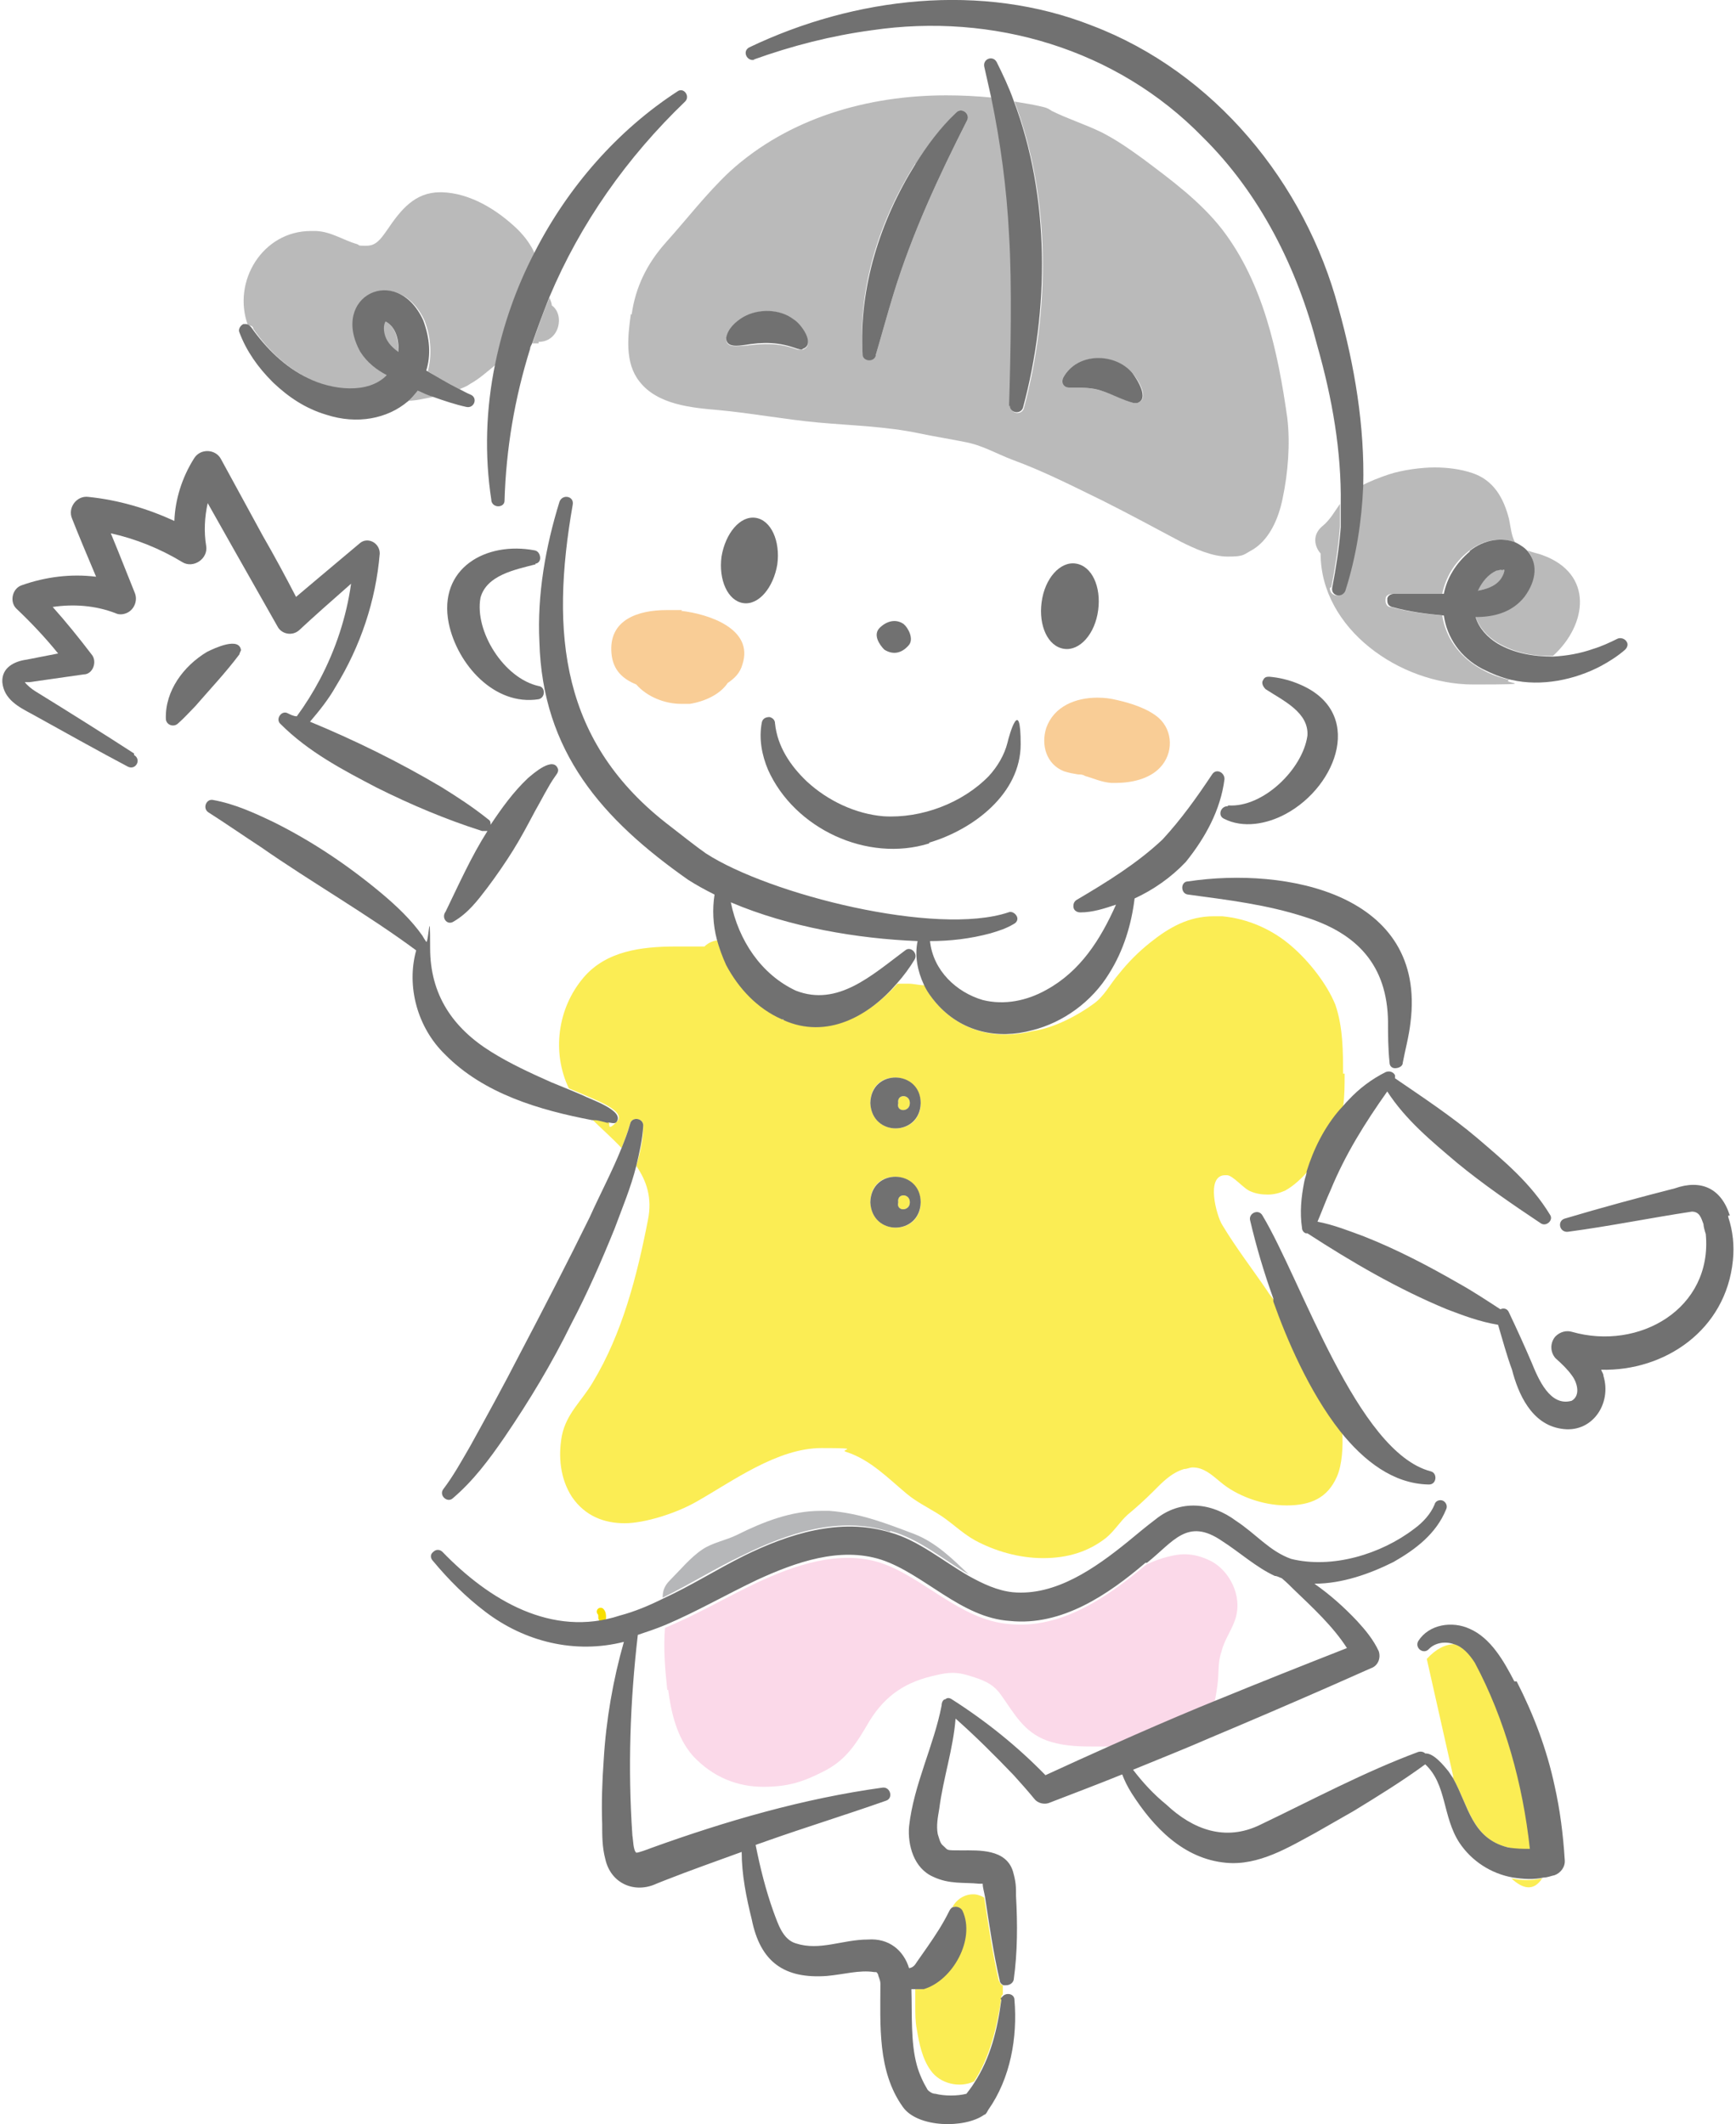 <?xml version="1.0" encoding="UTF-8"?>
<svg id="_レイヤー_1" xmlns="http://www.w3.org/2000/svg" xmlns:xlink="http://www.w3.org/1999/xlink" version="1.1" viewBox="0 0 224 274">
  <!-- Generator: Adobe Illustrator 29.0.0, SVG Export Plug-In . SVG Version: 2.1.0 Build 186)  -->
  <defs>
    <style>
      .st0, .st1 {
        fill: none;
      }

      .st1 {
        stroke: #f8df00;
        stroke-linecap: round;
        stroke-linejoin: round;
        stroke-width: 1px;
      }

      .st2 {
        fill: #717171;
      }

      .st3 {
        fill: #fbed54;
      }

      .st4 {
        fill: #bababa;
      }

      .st5 {
        fill: #b6b7b9;
      }

      .st6 {
        fill: #fbd9e9;
      }

      .st7 {
        fill: #f9cd96;
      }

      .st8 {
        clip-path: url(#clippath);
      }
    </style>
    <clipPath id="clippath">
      <rect class="st0" width="224" height="274"/>
    </clipPath>
  </defs>
  <g class="st8">
    <g>
      <path class="st0" d="M118.5,121.4c-7.7-.3-16.6-1.8-24.1-5,1,4.9,3.9,9.3,8.4,11.4,5.4,2.2,9.8-2,14.1-5.2.8-.6,1.8.4,1.2,1.2-.7,1.1-1.5,2.1-2.3,3.1.5,0,1,0,1.5,0s1.4,0,2,.2c-.9-1.7-1.2-3.7-.8-5.6Z"/>
      <path class="st0" d="M119.9,267.1c-1.1-1.5-1.4-3.5-1.8-5.3-.2-1-.2-2.1-.2-3.1v-1.3c0-.2,0-.6,0-.8-.2,0-.5,0-.7,0,0,3.3-.2,6.9.7,9.8.3,1.1.8,2.2,1.4,3.2,0,0,.4.3,1,.5,1.2.3,2.9.3,4,0,.4-.5.7-.9,1-1.4-1.9.9-4.4.3-5.6-1.4h0Z"/>
      <path class="st0" d="M126,244.4c.4,0,.7.2,1,.4,0-.6-.2-1.2-.3-1.7h-.5c-1.9-.2-3.9,0-5.9-.9-2.4-1.1-3.3-4-3.1-6.5.7-5.4,3.2-10.3,4.2-15.6,0-.4.2-.7.5-.8.2,0,.5,0,.8,0,4.4,2.8,8.4,6.1,12.1,9.8,2.8-1.3,5.7-2.6,8.6-3.9h-2.6c-2,0-3.9,0-5.8-.8-2.9-1.1-4.1-3.4-5.8-5.8-.9-1.3-1.9-1.7-3.4-2.3-1.2-.4-2-.6-2.9-.6s-1.2,0-2.1.3c-3.8.8-6.5,2.5-8.6,5.9-1.7,2.9-3,5.1-6.1,6.6-2.4,1.2-5.1,1.9-7.6,1.9s-6.6-1.2-9.1-4c-2.1-2.3-2.8-5.5-3.2-8.6-.3-2.8-.5-5.3-.3-8-1.2.5-2.3.9-3.6,1.3-1,8.7-1.4,17.3-.7,25.9,0,.6,0,1.9.5,2.2.3,0,1.5-.5,1.9-.6,9.7-3.6,19.7-6.4,29.9-7.8,1,0,1.4,1.3.4,1.7-5.2,1.8-10.3,3.4-15.4,5.2-.5.2-.9.3-1.4.5.5,2.9,1.3,5.8,2.3,8.6.6,1.6,1.2,3.7,2.9,4.1,3,1,6-.5,9.3-.5,2.7-.2,4.6,1.4,5.3,3.7.5,0,.7-.5,1-.8l1.4-2c1.1-1.6,1.9-2.8,2.8-4.6,0-.3.3-.5.6-.5.6-1.1,1.8-1.7,3.1-1.6l-.2-.2Z"/>
      <path class="st0" d="M3.1,87.7h0Z"/>
      <path class="st0" d="M152.9,200.4c1.2,0,2.3.3,3.5.9,2.4,1.3,3.9,4.4,3.2,7.1-.4,1.6-1.5,2.9-1.9,4.6-.3,1.4-.3,2.8-.5,4.2,0,.8-.2,1.6-.4,2.3,5.5-2.3,11.4-4.7,17-6.8-1.8-2.8-4.4-5.2-6.8-7.5-.4-.4-1-.9-1.6-1.5-.3,0-.6-.2-.9-.3-2.5-1.1-4.7-3.1-6.8-4.5-4.5-3.1-6.3,0-9.7,2.8,0,0,0,0-.2,0,.2,0,.4-.2.5-.3,1.5-.8,3-1.2,4.6-1.2h0Z"/>
      <path class="st3" d="M128.9,255.6c-.8-3.4-1.4-7.5-1.9-10.8-.3-.2-.6-.3-1-.4-1.3-.2-2.5.5-3.1,1.6.4,0,.9,0,1.1.5,1.7,3.7-1.3,9-5,10.1h-.9c0,.3,0,.6,0,.8v1.3c0,1.1,0,2.1.2,3.1.3,1.8.7,3.8,1.8,5.3,1.2,1.7,3.7,2.3,5.6,1.4,2-3.1,2.9-6.8,3.5-10.7,0-.2,0-.4.2-.5v-1.2c-.2,0-.4-.3-.5-.6h0Z"/>
      <path class="st1" d="M77.7,208.7c0-.3,0-.6-.2-.8"/>
      <path class="st3" d="M195,242.3c1.5,1.4,2.9,1.7,4,0-1.3.3-2.7.3-4,0Z"/>
      <path class="st3" d="M194.6,238.3c.9.3,1.9.3,2.9.2-.8-8.3-3.1-16.7-7.1-24-.7-1.1-1.6-2-2.7-2.4h0c-1.2,0-2.4.6-3.6,1.9l3.4,15.1s0,0,0,.3c2,3.6,2.5,7.8,7,8.9h0Z"/>
      <path class="st4" d="M81.4,40.5c-.4,2.9-.8,6.3,1.1,8.7,2.3,3,6.7,3.4,10.2,3.7,4.3.4,8.5,1.2,12.8,1.6,4.4.4,8.8.5,13.1,1.4,1.9.4,3.8.7,5.8,1.1,2.3.4,4.1,1.5,6.2,2.3,4.1,1.5,7.8,3.4,11.7,5.3,3.4,1.7,6.7,3.5,10.1,5.3,1.8.9,4,1.9,6,1.9s2-.2,2.9-.7c2.5-1.3,3.7-4.3,4.2-6.8.7-3.3,1-7.1.6-10.4-1.2-8.5-3.1-17.4-8.4-24.3-2.8-3.6-6.6-6.4-10.2-9.1-1.8-1.3-3.5-2.5-5.5-3.5-2.1-1-4.3-1.7-6.3-2.7-.3-.2-.6-.4-1.1-.5-1.2-.3-2.5-.5-3.7-.7,4.7,12.4,4.6,27,1.2,39.6-.3.9-1.7.7-1.7-.3,0-6.5.3-15.7,0-22.1-.3-6-1.1-11.8-2.3-17.7-2-.2-4-.3-6-.3-10.1,0-20.3,2.9-27.9,9.8-3,2.8-5.6,6.2-8.3,9.2-2.4,2.7-3.9,5.7-4.4,9.3h0ZM137.2,48.7c1.7-3.2,6.6-3.2,8.9-.6.7.8,2.4,3.4.6,3.9h-.4c-1.4-.4-2.8-1.2-4.2-1.6-1.3-.4-2.4-.4-3.8-.4h-.3c-.6,0-1.1-.8-.8-1.3ZM118.1,21.2c1.6-2.4,3.3-4.7,5.3-6.7.7-.7,1.8.2,1.4,1-3.7,7.3-7.1,14.6-9.5,22.4-.8,2.6-1.5,5.2-2.3,7.9-.3.9-1.6.8-1.7-.2-.6-8.6,2.2-17.2,6.8-24.5h0ZM95.9,41c1.9-1.2,4.7-1.2,6.5.3.9.6,2.9,3.2,1.2,3.8h-.7c-2.4-.9-4.3-.8-6.8-.5-.8,0-2.4.4-2.4-.9.3-1.2,1.3-2,2.2-2.7Z"/>
      <path class="st5" d="M49.6,41.4h0Z"/>
      <path class="st4" d="M32.6,42.3c1.9,2.8,4.4,5.2,7.4,6.6,3,1.5,7.7,2.1,10.1-.4-1.3-.7-2.5-1.6-3.4-3-4-7.3,4.7-11.5,8.1-4.1.9,2.4.9,4.6.4,6.5,1.3.8,2.7,1.6,4.1,2.3.5-.2,1-.4,1.4-.7,1.1-.6,2.1-1.5,3.2-2.4,1-5,2.8-9.9,5.1-14.4-.5-1.1-1.2-2.1-2.2-3.1-2.6-2.5-6.1-4.7-9.8-4.8h-.2c-3.3,0-5.1,2.3-6.8,4.8-.9,1.3-1.5,2.1-2.7,2.1s-.8,0-1.2-.2c-1.8-.5-3.3-1.6-5.3-1.7h-.7c-6.2,0-10.2,6.5-8.1,12.2.3,0,.6,0,.7.4h0Z"/>
      <path class="st4" d="M51.4,45.4c0-1.5-.3-3.2-1.6-3.9h-.2c-.3.5-.2,1.5,0,2.2s.9,1.2,1.6,1.8h0Z"/>
      <path class="st4" d="M69.5,44.1c2.7,0,3.4-3.5,1.7-4.7,0-.3-.2-.7-.3-1-.8,1.9-1.5,3.9-2.2,5.9h.8v-.2Z"/>
      <path class="st4" d="M52.6,51.7c1.1,0,2.2-.3,3.3-.5-.7-.3-1.4-.5-2-.8-.4.5-.8,1-1.3,1.4h0Z"/>
      <path class="st4" d="M171.8,75.7c.5-2.6.9-5.2,1.1-7.8,0-1,0-2,0-2.9-.7,1-1.3,2.1-2.3,2.9-1.3,1.1-1,2.6-.2,3.5,0,9.7,10.2,16.9,19.7,16.9s3.2-.2,4.7-.6c-1.3-.3-2.5-.7-3.7-1.4-2.9-1.6-4.6-4.2-5-6.9-2.2-.2-4.5-.5-6.7-1.1-.5,0-.7-.6-.6-1.1,0-.4.5-.6.9-.6,2.1,0,4.3,0,6.4,0,.4-2,1.5-4,3.4-5.5,2-1.6,4.3-1.8,6-1.1-.5-.9-.6-2.2-.8-3.1-.7-2.7-2-5-4.8-5.9-1.5-.5-3.2-.7-4.8-.7s-4.1.3-5.9.9c-1.2.4-2.5.9-3.6,1.5,0,4.6-.8,9.1-2.3,13.5-.3,1-1.8.7-1.7-.4h.1Z"/>
      <path class="st5" d="M194.2,73.5h0Z"/>
      <path class="st4" d="M196.7,76.9c-1.6,2-3.9,2.6-6.3,2.6.4,1.4,1.5,2.6,2.8,3.4,2.2,1.3,4.7,1.8,7.2,1.7,4.4-4,5.3-10.6-1.4-13-.5-.2-1.2-.3-1.9-.6,1.1,1.3,1.2,3.4-.5,5.8h0Z"/>
      <path class="st4" d="M190.7,76.2c1.6-.3,3.1-.9,3.4-2.5v-.2h-.2c-.2,0-.5,0-.8,0-1.1.4-1.9,1.4-2.4,2.6Z"/>
      <path class="st3" d="M115.9,155.1c-.3,1.2,1.5,1.2,1.5,0s-1.7-1.2-1.5,0Z"/>
      <path class="st3" d="M173.3,138.7c0-3,0-6.2-1-9.1-1.1-2.7-3.4-5.6-5.6-7.5-2.5-2.2-5.7-3.6-9-3.9h-1.1c-3.2,0-5.7,1.4-8.2,3.4-1.5,1.2-2.8,2.5-4,4-1.2,1.4-1.9,2.9-3.3,3.9-1.9,1.4-5,3.1-7.8,3.5-4.4,1.1-9,.3-12.4-3.5-.6-.7-1.2-1.5-1.6-2.4-.7,0-1.4-.2-2-.2s-1,0-1.5,0c-3.7,4.1-9,7.1-14.6,4.7-3.2-1.4-5.7-4-7.2-7s-.9-2.2-1.2-3.3c-.7,0-1.4.3-1.9.8h-3.7c-4.5,0-9,.6-11.9,4-3.4,4-4.1,9.7-1.9,14.3l1.9.8c1,.5,5.7,2.1,4.3,3.5s-.8.2-1.1,0c-.6-.2-1.2-.3-1.9-.4h-.3c1.3,1.3,2.7,2.5,3.9,3.8.4-1,.8-2.1,1.1-3.1.2-1,1.7-.8,1.7.2,0,1.8-.4,3.5-.9,5.2,1.3,1.9,2.1,4.1,1.5,7-1.4,7.2-3.3,14.6-7.1,20.9-1.4,2.4-3.4,4-4,6.9-.5,2.7-.2,5.6,1.3,7.9,1.7,2.5,4.2,3.4,6.8,3.4s6.7-1.3,9.3-2.8c4.6-2.6,10.4-6.9,16.1-6.9s2.1.2,3.2.5c3.1,1,5.4,3.4,7.8,5.4,1.2,1,2.6,1.7,3.9,2.5,1.7,1,3.1,2.5,4.9,3.5,2.6,1.4,5.7,2.3,8.8,2.3s5.8-.8,8.1-2.6c1.1-.9,1.8-2.1,2.8-3,1.2-1,2.2-1.9,3.3-3s2.3-2.4,4-2.9c.4,0,.7-.2,1.1-.2,1.4,0,2.4.9,3.6,1.9,2,1.7,5.3,3,8.5,3s5.3-1,6.5-3.7c.7-1.6.8-3.9.7-5.9-4-5.1-6.9-11.9-8.6-16.7-.4-.4-.8-.9-1.1-1.4-1.9-2.8-4-5.5-5.8-8.5-.7-1.1-2.2-6.4.4-6.4h.2c.8,0,2.2,1.8,3.1,2.1.7.3,1.4.4,2.2.4s1.5-.2,2.2-.5c1.1-.6,2.2-1.6,3.2-2.8.9-2.9,2.3-5.7,4.3-8,.2-1.4.2-2.8.2-4.3h-.2ZM112.3,155.1c0-4.5,6.4-4.3,6.5,0,0,4.3-6.3,4.4-6.5,0ZM112.3,142.3c0-4.5,6.4-4.3,6.5,0,0,4.3-6.3,4.4-6.5,0Z"/>
      <path class="st3" d="M115.9,142.3c-.3,1.2,1.5,1.2,1.5,0s-1.7-1.2-1.5,0Z"/>
      <path class="st5" d="M114.9,197.5c3.7,1,6.8,3.7,10.1,5.6-2.1-2-4.2-4.1-7-5.2-3.7-1.4-7-2.7-11-3h-1.1c-3.8,0-7.4,1.4-10.8,3.1-1.4.7-3.2,1-4.5,1.9-1.5,1-2.9,2.7-4.2,4-.7.7-.9,1.4-.9,2.2,3.5-1.7,6.8-3.8,10.4-5.5,5.7-2.8,12.4-5.1,18.9-3h0Z"/>
      <path class="st6" d="M86.2,217.9c.4,3,1.1,6.2,3.2,8.6,2.6,2.8,5.8,4,9.1,4s5.2-.7,7.6-1.9c3.1-1.5,4.4-3.7,6.1-6.6,2.1-3.4,4.8-5.1,8.6-5.9.8-.2,1.5-.3,2.1-.3.9,0,1.7.2,2.9.6,1.5.5,2.5,1,3.4,2.3,1.7,2.4,2.9,4.7,5.8,5.8,1.9.7,3.9.8,5.8.8s.8,0,1.2,0h1.2c.4,0,0,0,.2,0,3.7-1.6,7.5-3.2,11.1-4.8.7-.3,1.5-.6,2.2-.9.2-.8.3-1.6.4-2.3.2-1.4,0-2.8.5-4.2.4-1.7,1.5-3,1.9-4.6.7-2.7-.8-5.8-3.2-7.1-1.2-.6-2.3-.9-3.5-.9s-3.1.5-4.6,1.2c-.2,0-.3.2-.5.3-4.8,4-10.8,8.2-17.5,7.5-6.3-.5-11.1-6.1-16.6-7.9-5.3-1.7-11.1.3-16,2.6-4,1.9-7.7,4.1-11.8,5.8-.2,2.7,0,5.2.3,8h.1Z"/>
      <path class="st2" d="M195.4,216.9c-1.3-2.5-3-5.6-5.8-6.8-2.2-1-5.2-.6-6.6,1.6-.5.9.7,1.8,1.4,1,.8-.8,2.1-1,3.2-.6h0c1.1.3,2,1.3,2.7,2.4,3.9,7.3,6.2,15.7,7.1,24-.9,0-1.9,0-2.9-.2-4.6-1.2-5-5.3-7-8.9-.2-.3-.4-.6-.6-.9-.5-.6-1.9-2.4-3-2.3-.2-.2-.5-.3-.9-.2-7,2.6-13.7,6.2-20.4,9.4-4.5,2.2-8.7.6-12.1-2.6-1.6-1.3-3-2.8-4.3-4.5,3.4-1.4,6.7-2.7,9.9-4.1,5-2.1,10.6-4.5,15.6-6.7l5.2-2.3c.9-.3,1.3-1.3,1-2.2-.7-1.5-1.7-2.7-2.8-3.9-1.7-1.8-3.5-3.4-5.5-4.8,3.6,0,7.2-1.3,10.2-2.8,2.8-1.6,5.5-3.6,6.8-6.8.2-.4,0-.9-.4-1.1-.4-.2-1,0-1.1.5-.5,1.2-1.5,2.3-2.6,3.1-4.3,3.3-10.6,5.2-15.9,3.9-2.8-1-4.5-3.2-7.1-4.9-3.2-2.4-7.2-2.8-10.4-.2-1.2.9-2.5,2-3.6,2.9-4.2,3.4-9.3,7-14.8,6.5-2-.2-3.9-1.1-5.7-2.1-3.3-1.9-6.5-4.6-10.1-5.6-6.5-2-13.2.2-18.9,3-3.6,1.8-6.9,3.9-10.4,5.5-1.8.9-3.7,1.7-5.6,2.2-8.8,2.9-16.9-2-22.9-8.2-.3-.3-.8-.4-1.2,0-.4.3-.4.8,0,1.2,2,2.4,4.2,4.6,6.7,6.5,5.1,3.9,11.6,5.5,17.9,3.9-1.4,4.9-2.3,10.1-2.6,15.2-.2,2.8-.3,5.6-.2,8.3,0,1.5,0,3,.4,4.5.7,3.2,3.8,4.5,6.6,3.2l1-.4c3.3-1.3,6.7-2.5,10-3.7,0,2.9.6,5.9,1.3,8.7,1.1,5.5,4.2,7.7,9.7,7.3,2.2-.2,4.2-.8,6.1-.5.4,0,.3,0,.5.3,0,.2.3.7.3,1.2,0,5.3-.4,11.3,2.9,15.9,1.9,2.7,8,2.8,10.5,1,.2,0,.4-.4.5-.6,2.9-4.1,3.8-9.4,3.4-14.2,0-.8-1-1-1.5-.5s-.2.3-.2.5c-.5,3.8-1.4,7.5-3.5,10.7-.3.5-.7,1-1,1.4-1.2.3-2.8.3-4,0-.5,0-.9-.4-1-.5-.6-1-1.1-2.1-1.4-3.2-.8-2.9-.6-6.5-.7-9.8.2,0,.5,0,.7,0h.9c3.7-1.1,6.7-6.4,5-10.1-.2-.4-.7-.6-1.1-.5-.3,0-.5.3-.6.5-.9,1.8-1.7,3-2.8,4.6l-1.4,2c-.2.3-.4.7-1,.8-.7-2.3-2.6-3.9-5.3-3.7-3.3,0-6.2,1.5-9.3.5-1.7-.5-2.3-2.5-2.9-4.1-1-2.8-1.7-5.6-2.3-8.6.5-.2.9-.3,1.4-.5,5.1-1.8,10.3-3.4,15.4-5.2,1-.3.6-1.8-.4-1.7-10.2,1.4-20.2,4.3-29.9,7.8-.5.2-1.6.6-1.9.6-.4-.3-.4-1.7-.5-2.2-.6-8.7-.3-17.3.7-25.9,1.2-.4,2.4-.8,3.6-1.3,4-1.7,7.8-3.9,11.8-5.8,5-2.3,10.7-4.3,16-2.6,5.5,1.8,10.3,7.5,16.6,7.9,6.7.7,12.7-3.4,17.5-7.5,0,0,0,0,.2,0,3.4-2.7,5.2-5.9,9.7-2.8,2.2,1.4,4.4,3.4,6.8,4.5.3,0,.6.2.9.3.6.5,1.2,1.1,1.6,1.5,2.4,2.3,5,4.7,6.8,7.5-5.6,2.2-11.4,4.5-17,6.8-.7.3-1.5.6-2.2.9-3.6,1.5-7.3,3.1-11.1,4.8-2.9,1.3-5.8,2.6-8.6,3.9-3.6-3.7-7.7-7-12.1-9.8-.3-.2-.6-.2-.8,0-.3,0-.5.4-.5.8-1,5.2-3.6,10.2-4.2,15.6-.2,2.4.6,5.4,3.1,6.5,2.1,1,4,.7,5.9.9h.5c0,.5.2,1.1.3,1.7.5,3.3,1.1,7.4,1.9,10.8,0,.2.2.5.5.6h.3c.5,0,.9-.3,1-.7.5-3.6.5-7.2.3-10.8,0-1.2,0-1.8-.4-3.2-.9-2.9-4.4-2.7-6.6-2.7s-1.7,0-2.4-.6c-.4-.3-.5-.9-.7-1.5-.2-1.1,0-2.1.2-3.3.5-3.9,1.8-7.7,2.1-11.6,2.6,2.3,5.1,4.8,7.5,7.3.9,1,1.8,2,2.7,3.1.4.5,1.2.7,1.8.5,3.1-1.2,6.3-2.4,9.5-3.7.3.8.7,1.6,1.2,2.4,2.8,4.4,6.7,8.5,12.2,9,4.2.4,8.1-2,11.6-3.9,1.6-.9,3.3-1.9,4.9-2.8,3.1-1.9,6.2-3.8,9.2-6,2.8,2.6,2.2,6.7,4.4,10.1,1.6,2.4,4.1,4,6.9,4.5,1.3.2,2.7.3,4,0,.5,0,.9-.2,1.4-.3.8-.3,1.4-1.1,1.3-2-.2-3.2-.6-6.4-1.3-9.5-1-4.7-2.7-9.2-4.9-13.5h-.2Z"/>
      <path class="st2" d="M35.3,49.4c1.9,1.8,4.1,3.3,6.8,4.1,4,1.3,7.9.5,10.5-1.7.5-.4.9-.9,1.3-1.4.7.3,1.3.6,2,.8,1.4.5,2.9,1,4.3,1.3,1,.2,1.5-1.2.5-1.6-.5-.2-1-.5-1.6-.8-1.4-.7-2.7-1.5-4.1-2.3.6-1.9.5-4.1-.4-6.5-3.4-7.4-12.1-3.1-8.1,4.1.9,1.4,2.1,2.3,3.4,3-2.4,2.5-7.1,1.9-10.1.4-3-1.4-5.5-3.9-7.4-6.6-.2-.2-.4-.4-.7-.4h-.3c-.4.2-.7.7-.5,1.1.9,2.4,2.4,4.5,4.2,6.3l.2.2ZM49.6,41.4h0ZM49.6,41.5h.2c1.3.7,1.7,2.4,1.6,3.9-.7-.5-1.3-1.1-1.6-1.8s-.4-1.7,0-2.2h0Z"/>
      <path class="st2" d="M189.7,71.1c-1.9,1.6-3,3.5-3.4,5.5-2.1,0-4.3,0-6.4,0-.4,0-.8.2-.9.6,0,.5,0,.9.6,1.1,2.2.6,4.4.9,6.7,1.1.4,2.8,2.1,5.4,5,6.9,1.2.6,2.4,1.1,3.7,1.4,3.9.9,8.2,0,11.6-1.8,1.1-.6,2.2-1.3,3.1-2.1.3-.3.4-.7.2-1-.2-.4-.8-.6-1.2-.4-1,.5-2.1,1-3.1,1.3-1.7.6-3.4.9-5.2,1-2.5,0-5-.4-7.2-1.7-1.3-.8-2.4-2-2.8-3.4,2.4,0,4.7-.6,6.3-2.6,1.7-2.3,1.6-4.4.5-5.8-.4-.5-1-.9-1.6-1.2-1.7-.7-4-.5-6,1.1h0ZM194.2,73.5h0ZM193.9,73.5h.2v.2c-.4,1.6-1.8,2.2-3.4,2.5.5-1.1,1.3-2.1,2.4-2.6.3,0,.6-.2.8,0Z"/>
      <path class="st2" d="M117.2,83.3c.8-.8,0-2.3-.6-2.8-1-.7-2.2-.4-3.1.5s0,2.2.6,2.8c1.1.7,2.2.5,3.1-.5Z"/>
      <path class="st2" d="M119.9,108.7c5.7-1.7,11.8-6.3,11.8-12.7s-1.5-1.1-1.7-.2c-.4,1.6-1.3,3.1-2.4,4.3-3.4,3.5-8.7,5.5-13.6,5.2-3.6-.3-7.2-2-9.9-4.5-2.1-2-3.8-4.5-4.1-7.5,0-.4-.3-.7-.7-.8-.5,0-.9.2-1,.7-.4,2.1,0,4.2.8,6.1,3.4,7.6,12.8,12,20.8,9.5h0Z"/>
      <path class="st2" d="M63.4,64.6c.2,1,1.7.9,1.7,0,.2-6.7,1.3-13.2,3.3-19.6,0-.3.2-.5.3-.8.7-2,1.4-3.9,2.2-5.9,4-9.5,10-18,17.5-25.2.7-.7-.2-1.9-1-1.3-7.7,5-14.1,12.3-18.4,20.7-2.4,4.6-4.1,9.5-5.1,14.4-1.2,5.8-1.4,11.8-.5,17.6v.2Z"/>
      <path class="st2" d="M97.2,7.7c5-1.8,10.1-3.1,15.3-3.8,15.6-2.3,31.6,2.4,42.7,13.8,7.4,7.3,12.2,16.9,14.8,27,1.9,6.7,3.1,13.5,3,20.4,0,1,0,2,0,2.9-.2,2.6-.6,5.2-1.1,7.8-.2,1.1,1.3,1.4,1.7.4,1.4-4.4,2.1-8.9,2.3-13.5.2-7.7-1.1-15.5-3.2-23-4.3-16.1-16-30.4-31.8-36.4-14.2-5.6-30.6-3.7-44.2,2.8-1,.5-.3,1.9.7,1.6h0Z"/>
      <path class="st2" d="M113,45.8c.8-2.7,1.5-5.3,2.3-7.9,2.4-7.8,5.8-15.1,9.5-22.4.4-.8-.7-1.7-1.4-1-2.1,2-3.8,4.3-5.3,6.7-4.5,7.2-7.3,15.9-6.8,24.5,0,.9,1.4,1.1,1.7.2h0Z"/>
      <path class="st2" d="M138,50h.3c1.4,0,2.6,0,3.8.4,1.3.4,2.7,1.2,4.2,1.6h.4c1.7-.5,0-3.1-.6-3.9-2.2-2.6-7.1-2.7-8.9.6-.3.6,0,1.3.8,1.3Z"/>
      <path class="st2" d="M96.1,44.5c2.4-.4,4.4-.4,6.8.5.2,0,.5.2.7,0,1.7-.6-.3-3.3-1.2-3.8-1.8-1.4-4.6-1.4-6.5-.3-1,.6-2,1.5-2.2,2.7,0,1.3,1.6,1,2.4.9Z"/>
      <path class="st2" d="M130.3,52.3c0,1,1.4,1.2,1.7.3,3.4-12.6,3.5-27.2-1.2-39.6-.6-1.7-1.4-3.4-2.2-5-.5-.9-1.8-.4-1.6.6.3,1.3.6,2.7.9,4,1.2,5.8,2,11.7,2.3,17.7.4,6.4.2,15.6,0,22.1h0Z"/>
      <path class="st2" d="M100.3,72.8c.4-3-.8-5.7-2.8-6s-3.9,2-4.4,5c-.4,3,.8,5.7,2.8,6s3.9-2,4.4-5Z"/>
      <path class="st2" d="M137.3,83.7c2,.3,4-1.9,4.4-5,.4-3-.8-5.7-2.9-6-2-.3-4,1.9-4.4,5-.4,3,.8,5.7,2.9,6Z"/>
      <path class="st2" d="M223.2,156.8c-1.1-3.5-3.7-4.7-7.1-3.5-4.7,1.2-9.5,2.5-14.2,3.9-1,.3-.7,1.8.4,1.7,5.3-.7,10.7-1.8,16-2.6,1,0,1.2.8,1.5,1.6,0,.3.2,1,.3,1.3.9,9.6-8.6,15.1-17.3,12.6-.7-.2-1.5,0-2.1.6-.7.8-.7,2,0,2.8.9.8,1.6,1.5,2.1,2.2.7.9,1.2,2.6,0,3.3-2.8.8-4.3-2.8-5.2-5-.9-2.1-1.9-4.3-2.9-6.4-.2-.5-.7-.6-1.1-.4-1.7-1.1-3.5-2.3-5.3-3.3-4-2.3-8-4.4-12.3-6.1-1.9-.7-3.9-1.5-6-1.9.6-1.4,1.1-2.8,1.7-4.1,1.9-4.6,4.4-8.6,7.3-12.7,2.4,3.7,5.7,6.4,9,9.2,3.4,2.8,7.2,5.4,10.8,7.8.7.5,1.7-.4,1.2-1.1-2.5-4.1-5.9-6.9-9.4-9.9-3.3-2.8-7.1-5.3-10.6-7.7v-.4c-.2-.4-.7-.6-1.2-.4-1.8.9-3.4,2.1-4.8,3.6-.4.4-.7.8-1.1,1.2-2,2.3-3.4,5.1-4.3,8,0,.4-.2.8-.3,1.3-.4,2-.6,4-.3,6,0,.3.2.6.5.7h.2c5.7,3.7,11.7,7.2,18,9.8,2.1.8,4.2,1.6,6.6,2,.6,2,1.1,3.9,1.8,5.8.8,3.1,2.5,7,6.3,7.6,4,.7,6.6-3.2,5.5-6.8,0-.3-.2-.5-.3-.8,8.2.2,16.1-5.1,17-14.1.2-1.9,0-3.8-.6-5.6v-.2Z"/>
      <path class="st2" d="M101.1,131.6c5.6,2.5,11-.5,14.6-4.7.9-1,1.7-2.1,2.3-3.1.5-.8-.5-1.8-1.2-1.2-4.3,3.2-8.7,7.3-14.1,5.2-4.5-2.1-7.4-6.5-8.4-11.4,7.5,3.2,16.4,4.7,24.1,5-.4,1.9,0,3.9.8,5.6.4.9,1,1.7,1.6,2.4,3.3,3.8,8,4.7,12.4,3.5,4-1,7.7-3.7,9.9-7.3,1.9-3,2.9-6.4,3.3-9.7,2.4-1.1,4.7-2.7,6.6-4.7,2.5-3.1,4.5-6.7,5-10.7,0-.9-1.1-1.4-1.6-.6-2,3-4,5.8-6.4,8.4-3.3,3.1-7.2,5.5-11.1,7.8-.3.2-.4.5-.4.8,0,.5.4.8.9.8,1.6,0,3.1-.5,4.6-1-2,4.5-4.6,8.6-9,11-2.5,1.4-5.4,2-8.2,1.3-3.4-1-6.4-3.8-6.8-7.6h0c2.6,0,5.2-.3,7.8-1,1-.3,2-.6,3-1.2.4-.2.6-.6.4-1-.2-.4-.7-.7-1.1-.5-9.3,3.1-30.8-2.3-39-7.6-1.3-.9-3.3-2.5-4.6-3.5-14.2-10.8-15.5-24.9-12.6-41.5.2-1.1-1.3-1.4-1.7-.4-1.8,5.8-2.9,12-2.6,18.1.4,14.2,8.1,22.9,19.2,30.7,1.1.7,2.2,1.3,3.4,1.9-.3,1.9-.2,3.9.3,5.8.3,1.1.7,2.2,1.2,3.3,1.6,3,4,5.6,7.2,7h.2Z"/>
      <path class="st2" d="M78.4,144.8c.4,0,.8.2,1.1,0,1.3-1.5-3.4-3-4.3-3.5l-1.9-.8-2.2-.9c-2.7-1.2-5.3-2.4-7.7-3.9-5-3.1-7.9-7.4-7.9-13.4s-.2-.6-.5-.8c-.2-.3-.4-.6-.5-.8-1.4-2-3.3-3.8-5.2-5.4-4.3-3.6-8.9-6.7-13.9-9.2-2.5-1.2-5.1-2.4-7.9-2.9-.9-.2-1.4,1.1-.6,1.6,2.2,1.4,4.5,3,6.8,4.5,6.3,4.4,13.8,8.7,20,13.3-1.3,4.7.2,10,3.7,13.4,5,5.1,12.2,7.2,19,8.5h.3c.6,0,1.3.3,1.9.4h-.2Z"/>
      <path class="st2" d="M153.3,115.4c5.2.7,10.2,1.3,15.1,2.9,6.7,2.1,10.6,6.2,10.7,13.5,0,1.7,0,3.4.2,5.3,0,.4.3.7.7.7s1-.2,1-.7c.3-1.6.8-3.4,1-5.2,2.1-16.6-16-20.1-28.7-18.2-1,0-1,1.6,0,1.7Z"/>
      <path class="st2" d="M81.3,145c-.3,1.1-.7,2.1-1.1,3.1-1.2,3-2.8,6-4.1,8.9-2.8,5.7-6.1,12.1-9.1,17.8-2,3.9-4.2,7.9-6.3,11.7-1.1,1.9-2.2,3.9-3.5,5.6-.6.8.5,1.8,1.2,1.2,2.7-2.3,4.7-5,6.7-7.9,3.2-4.7,6.1-9.5,8.6-14.6,2.1-4,3.9-8.1,5.6-12.3,1-2.7,2.1-5.3,2.8-8.1.4-1.7.8-3.4.9-5.2,0-1-1.5-1.2-1.7-.2Z"/>
      <path class="st2" d="M184.4,191.5c1,0,1.1-1.5.2-1.7-9.5-2.5-16.6-24.5-21.7-33-.5-.9-1.8-.3-1.6.6.8,3.4,1.8,6.8,3,10.1,0,0,0,.3,0,.4,1.7,4.8,4.6,11.6,8.6,16.7,3.1,3.9,6.9,6.8,11.4,6.9Z"/>
      <path class="st2" d="M69.1,72.7c.3,0,.6-.3.6-.7s-.2-.9-.7-1c-6.3-1.2-12.5,2.3-11.1,9.4,1.1,5.3,5.9,10.7,11.6,9.8.9-.2.9-1.6,0-1.7-4.5-1-8.3-7.1-7.5-11.4.8-2.9,4.4-3.6,7.1-4.3h0Z"/>
      <path class="st2" d="M158.4,104c-.9,0-1.3,1.2-.5,1.6,2.5,1.3,5.6.7,8-.6,6.7-3.6,10.3-13.3,1.6-16.8-1.2-.5-2.5-.8-3.7-.9-.3,0-.6,0-.8.4-.3.4,0,.9.3,1.2,2.3,1.5,5.6,3,5.4,6-.6,4.3-5.7,9.3-10.2,9h0Z"/>
      <path class="st2" d="M17.3,97.2c-3.7-2.4-8.8-5.6-12.7-8-.5-.3-1.1-.8-1.4-1.2,0,0,.4,0,.6,0l7-1c1.2,0,1.8-1.7,1-2.6-1.6-2.1-3.3-4.2-5-6.1,2.7-.4,5.5-.2,8.1.8.4.2.9.2,1.4,0,1-.4,1.5-1.6,1.1-2.6l-2.2-5.5-.9-2.2c3.2.7,6.4,2,9.2,3.7,1.4.9,3.4-.4,3.1-2.1-.3-1.8-.2-3.7.2-5.5,1.2,2.1,2.3,4.1,3.5,6.2,1.8,3.2,3.7,6.5,5.5,9.7.5,1,1.9,1.3,2.8.5,1.6-1.5,4.3-3.9,6.7-6-.6,4.3-2,8.5-4,12.3-.9,1.7-1.9,3.3-3,4.8h0c-.4,0-.8-.2-1.2-.4-.8-.4-1.6.8-.9,1.4,3.6,3.6,8,5.9,12.4,8.2,4.4,2.2,8.9,4.1,13.6,5.6h.7c-2.1,3.3-3.7,6.9-5.4,10.4-.6.8.2,1.8,1,1.3,1.9-1.1,3.1-2.7,4.4-4.4,1.2-1.6,2.3-3.2,3.3-4.8,1-1.6,1.9-3.3,2.8-5,.7-1.2,1.8-3.4,2.6-4.5.2-.3.5-.6.4-1-.6-1.7-3.2.6-3.9,1.2-1.9,1.8-3.4,3.9-4.8,6,0-.3,0-.5-.3-.7-2-1.6-4-2.9-6.1-4.2-5.4-3.2-11.1-6-16.9-8.4,1.2-1.4,2.4-2.9,3.3-4.5,3.2-5.2,5.2-11.1,5.7-17.2,0-1.4-1.6-2.2-2.6-1.3l-5,4.2-3.2,2.7c-1.4-2.7-2.8-5.3-4.3-7.9-1.8-3.3-3.6-6.6-5.4-9.9-.7-1.3-2.7-1.4-3.5,0-1.5,2.4-2.4,5.2-2.5,8-3.5-1.6-7.2-2.7-11.1-3.1-1.5-.2-2.7,1.4-2.1,2.8.7,1.8,2,4.9,3.1,7.5-3.2-.4-6.5,0-9.6,1.1-1.2.4-1.6,2.1-.7,3,1.9,1.8,3.7,3.7,5.4,5.8l-4.1.8c-1.5.2-3.2,1-3.1,2.9.2,2.2,2.1,3.2,3.8,4.1,3.6,2,8.8,4.9,12.4,6.8,1,.5,1.8-.9.8-1.5h0ZM3.1,87.7h0Z"/>
      <path class="st2" d="M31.1,83.9c-.2-1.8-3.4-.3-4.4.2-3,1.8-5.4,5-5.3,8.6,0,.8,1,1.2,1.6.6.8-.7,1.5-1.5,2.2-2.2,1.9-2.2,3.9-4.3,5.7-6.7,0-.2.2-.4.2-.6h0Z"/>
      <path class="st7" d="M88,78.7c-.6,0-1.3,0-2,0-3.6,0-7.5,1.2-7.1,5.6.2,2.2,1.5,3.3,3.2,4,1.4,1.6,3.7,2.5,5.8,2.5s.8,0,1.1,0c1.9-.3,3.9-1.2,4.9-2.7.9-.6,1.6-1.3,1.9-2.4,1.5-4.6-4.4-6.5-7.9-6.9h0Z"/>
      <path class="st7" d="M137.3,99.5c.6.2,1.2.3,1.8.4.3,0,.6,0,.9.2,1.1.3,2.1.8,3.4.9h.5c2.1,0,4.4-.5,5.8-2,1.7-1.8,1.7-4.7-.2-6.4-1.4-1.2-3.6-1.9-5.4-2.3-.8-.2-1.6-.3-2.5-.3-2.8,0-5.6,1.1-6.6,3.9-.7,2.2,0,4.7,2.3,5.6Z"/>
      <path class="st2" d="M112.3,142.3c.2,4.4,6.4,4.3,6.5,0,0-4.3-6.4-4.5-6.5,0ZM115.9,142.3c-.2-1.2,1.5-1.2,1.5,0s-1.8,1.2-1.5,0Z"/>
      <path class="st2" d="M112.3,155.1c.2,4.4,6.4,4.3,6.5,0,0-4.3-6.4-4.5-6.5,0ZM115.9,155.1c-.2-1.2,1.5-1.2,1.5,0s-1.8,1.2-1.5,0Z"/>
    </g>
  </g>
</svg>